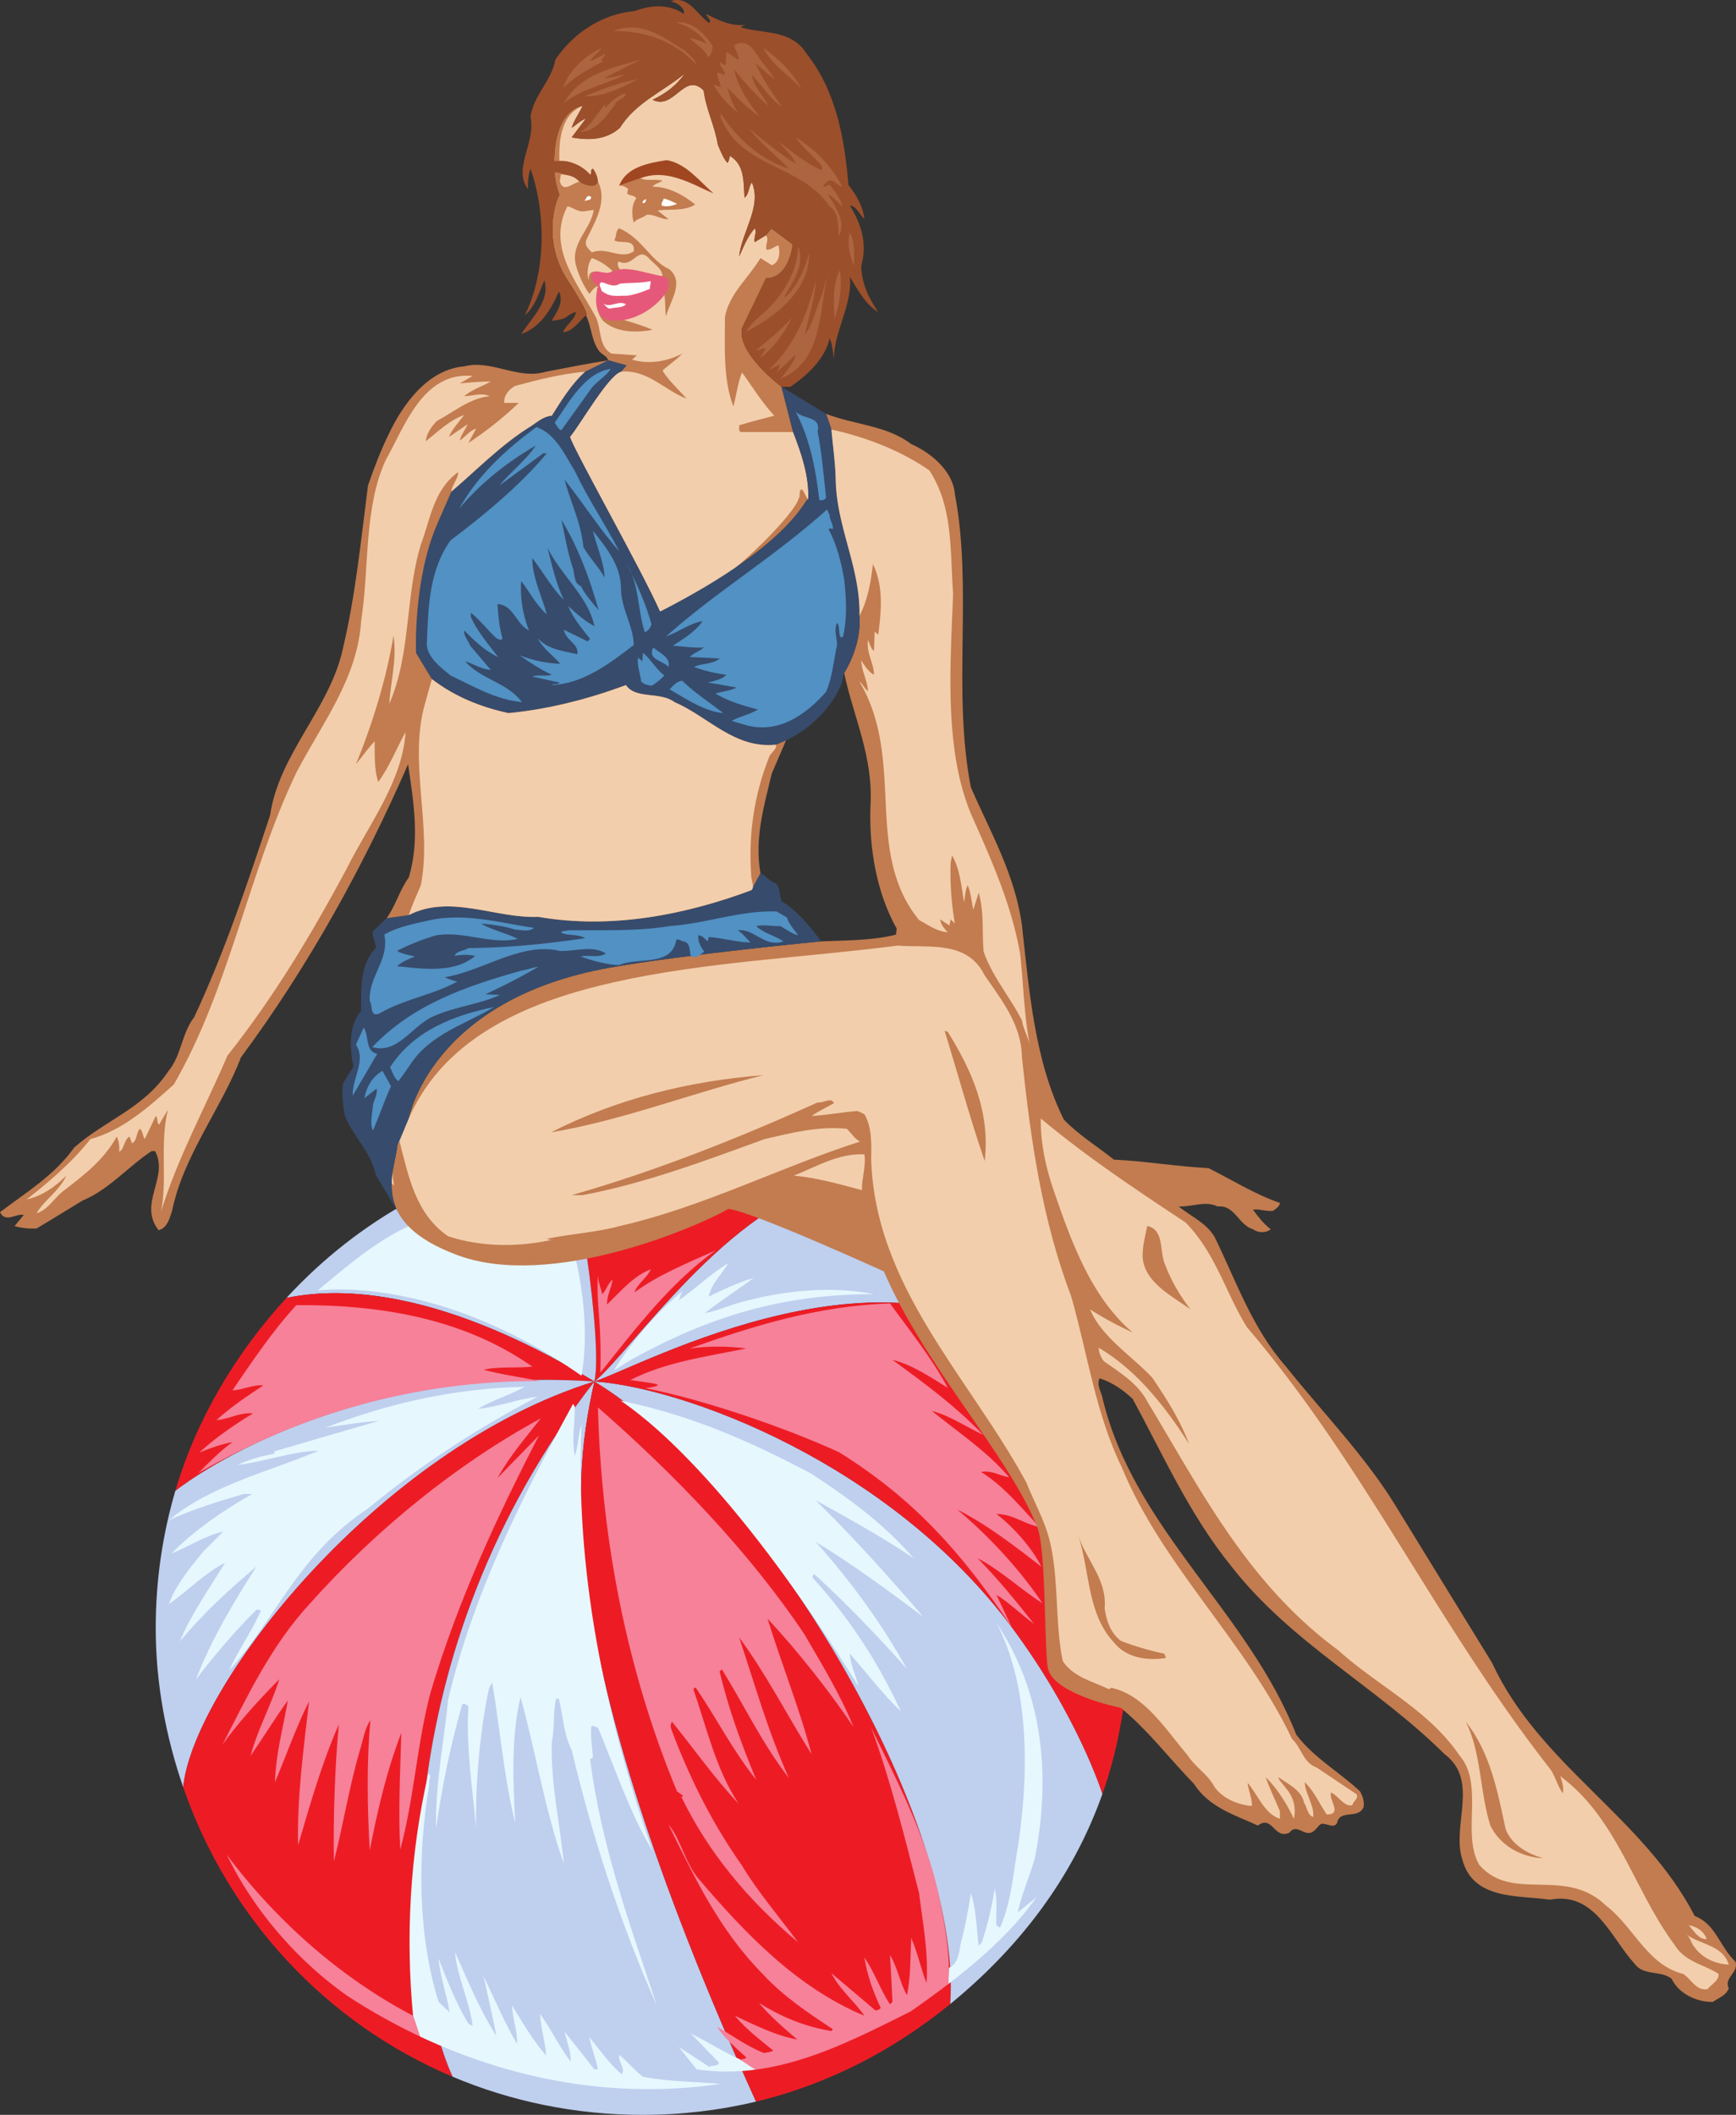 <svg xmlns="http://www.w3.org/2000/svg" width="489.226" height="595.841"><rect width="100%" height="100%" fill="#333333" stroke="none"/><path fill="#bfcfee" d="M235.563 333.098c24.523 10.727 46.011 28.801 60.55 50.954-43-39.5-116.062 1.257-128.601 5.164 10-8 38.05-50.118 68.05-56.118"/><path fill="#ed1c24" d="M235.563 333.098c-16.817-7.355-34.973-11.617-54.5-11.617-7.708 0-15.036.774-22.395 1.996 3.602 4.602 11.344 54.739 8.844 65.739 10-8 38.05-50.118 68.05-56.118"/><path fill="#bfcfee" d="M80.746 365.657c20.234-21.988 47.137-37.07 77.922-42.18 3.602 4.602 11.344 54.739 8.844 65.739-46.5-28-74.266-26.059-86.766-23.559"/><path fill="#ed1c24" d="M80.746 365.657c-14.05 15.27-25.34 33.941-31.34 54.39 6.5-5.1 49.606-35.331 118.106-30.831-46.5-28-74.266-26.059-86.766-23.559"/><path fill="#bfcfee" d="M51.633 503.536c-4.848-14.04-7.75-29.191-7.75-44.875 0-13.434 1.926-26.344 5.523-38.613 6.5-5.102 49.606-35.332 118.106-30.832-61 19-113.078 85.918-115.88 114.32"/><path fill="#ed1c24" d="M51.633 503.536c12.715 36.828 40.258 66.488 75.922 81.559-14.5-32-19.043-119.88 39.957-195.88-61 19-113.078 85.919-115.88 114.321"/><path fill="#bfcfee" d="M213.059 592.106c-10.254 2.446-20.996 3.735-31.996 3.735-18.926 0-37.11-3.813-53.508-10.746-14.5-32-19.043-119.88 39.957-195.88-5.5 25-13.657 71.891 45.547 202.891"/><path fill="#ed1c24" d="M213.059 592.106c20.398-4.867 39-14.644 54.726-27.492 3.606-52.652-53.773-147.398-100.273-175.398-5.5 25-13.657 71.89 45.547 202.89"/><path fill="#bfcfee" d="M310.68 505.415c-8.47 23.89-23.645 43.476-42.895 59.2 3.606-52.653-53.773-147.4-100.273-175.4 24.832 1.633 82.894 22.696 117.59 69.2 18.796 25.2 25.578 47 25.578 47"/><path fill="#ed1c24" d="M310.68 505.415c5.082-14.336 7.562-30.68 7.562-46.754 0-27.754-7.957-53.02-22.129-74.61-43-39.5-116.062 1.258-128.601 5.165 24.832 1.632 82.894 22.695 117.59 69.199 18.796 25.2 25.578 47 25.578 47"/><path fill="#f68199" d="M292.898 430.24c-5.097-1.2-7.097-3.524-12.097-3.724 5.199 4.098 9.898 9.5 12.699 14.899-7.398-5.7-15.2-11.8-23.7-16.098 8.802 7.399 17.4 16.598 24 26.399-6.3-4-11.902-9.399-18.3-12.7 5.8 5.899 11 12.301 15.898 18.5-3.597-2.601-7-6-10.597-8.199l4.3 9.098c-14-20.899-27.5-36.098-48.703-49.3-16-7.298-39-15-54.5-18 6.704-1 2.801-1.298-4.296-2.298 10-5.101 21.5-6.601 32.699-8.902-5.301-.7-10.602-.7-15.903 0 17.903-6.399 36.102-12 56.403-12.7 5.199 7.2 11.597 15.102 16.3 23.801-5-3.101-10.203-6.601-15.601-7.902 8.602 6.3 17.8 13 25.5 21.102-4-1.801-9.5-5.5-14.398-6.7 7.398 6 15.597 11.399 21.796 18.7-2.597-.399-5.097-2.102-7.898-1.5 6.5 4.101 11 9.726 16.398 15.523"/><path fill="#e6f7fe" d="M115.8 345.216c-9.25 3.964-18.198 11.601-26.3 18.398 0 0 32.898-5 74.398 24 4.43-25.992-8.5-54-8.5-54-5.5-1-32.597 8.602-39.597 11.602"/><path fill="#f68199" d="M201.602 352.317c-12.801 9.2-22.403 21.899-32.403 34.399.367-15.684-1.199-18.301-.699-27.399.102 1.899.8 3.5 1.2 5.297 1.198-1.098 1.5-2.898 2.902-4.098-.102 2-1.704 4.598-1.5 7 3.796-3.699 7.5-8.101 12.296-9.902-1 2.402-3.796 4-4.597 6.5 6.8-5 14.8-8.2 22.8-11.797"/><path fill="#e6f7fe" d="M205.2 355.915c-1.598 3-4.598 5.402-5.5 9.402 4.1-2 8.3-4 12.698-5.3-3.898 3-9.199 6.3-13.699 9.898 3.2-.5 6.403-2 9.602-2.899 11.898-3.3 25.5-4.902 38-2.402-26.102 0-46.582 6.402-68.485 18.5l-4.832 3c5.2-8.297 11.516-15.898 19.516-22.5-.7.8-.7 1.8-1.2 2.703 4.4-2.902 8.802-7.402 13.9-10.402"/><path fill="#f68199" d="M150 385.016c-3.898.5-9.7-.101-13.7.899 5.2 1.402 10.598 2.101 15.9 3.2-35.2-.2-67.5 9.3-96.302 25.901 2.5-2.5 6.204-6.3 9.602-8.699-3 .5-6.3 1.7-9.3 2.899 4.198-3.899 9.8-7.801 15.1-11-3.6-.399-6.698 1.601-10.3 1.898 4-3.7 8.7-6.797 13.2-9.797-2.9-.3-5.7 1.297-8.7 1.399 5.602-8.2 11.3-16.7 18-24 24.3-.2 47.5 4 66.5 17.3"/><path fill="#e6f7fe" d="M147.898 390.716c-4.296 2.398-9 3.699-13.199 6.199 5.602-.5 11.301-2.8 16.801-3.399-16.5 8.598-32.8 19.098-47.8 31.5-19.802 13.098-25.802 30.899-39.098 45.598 2.199-5.2 6.398-11 8.898-16.797-.3-.402-.8-.203-1.2-.3-6 5.898-12.1 13.097-17.1 19.699 4.3-11.301 11-22.399 17.1-31.899-8.1 6.899-14.698 12.899-21.6 21.098 3.198-7.8 8.3-14.8 12.698-22.098-5.5 2.7-10.296 7.797-15.796 11.598 1.898-5.399 6-10.2 9.597-14.7 1.801-1.8 3.903-3.898 5.7-5.699-5 1.098-9.7 4.2-14.598 6.2 6.199-6.399 14.898-12.399 22.8-16.801H68.7c-7.199 2.101-14.398 4.3-21.097 7.402C59 418.614 75.8 414.614 89.8 408.716c-7.7.199-15 3.101-22.801 4 3.398-1.602 6.7-2.5 10.102-3.102.296-.098.199-.5.199-.7 9.898-2.898 19.699-5.8 29.5-8.597-4.903.297-10 1.2-15.102 1.899 17.5-6.7 36-11.102 56.2-11.5M162 396.317c0 4.899-.898 9.297 0 13.899 1-2.801.898-6.102 1.898-8.899-1.898 40.598 6.301 81.2 20 120.2-6.5-10.903-10.398-22.903-15.398-34.801-.7 0-1.3-.899-1.898-.2-.204 2.801.296 5.801.5 8.598l-.801.5c3.097 24.402 11.3 46.8 18.8 69.402-10.203-22.902-18.101-47.199-24-72-2.3-4.402-2.402-9.601-3.601-14.402h-.8c-.9 4.102-.302 8.102-1.2 12.203-.3 11.797 2.3 22.899 3.398 34.297-5.5-15.7-7.796-31-12.199-47-2.699 11.203-2.097 24.102-1.5 35.5-3.199-12.797-4.3-26.7-6.5-39.598l-.898 1.7c-2.7 12.5-3.903 28.398-3.602 39.398-1.097-11.598-2.898-22.898-2.199-34.398-.5-.399-1.7-1.301-1.898 0-3.204 11.398-5.5 22.398-7.204 34.398-.296-12.2 2.204-24.2 3.403-36.297 7.097-29.8 20.699-56.8 35.199-83.3l.5.8m66.7 18.899c10.3 6.8 20.1 13.8 28.8 23.8-9-6-18.3-11.199-27.602-16.3 10.403 10.199 20.403 21.3 30.301 32.8-9.398-7-19.898-14.8-30.3-21.101 10 11.2 18.703 23.2 25.703 35.8-8-9-17-18.398-26.102-26.699-.5.301-.602.801-.3 1.2 10.402 11.398 18.6 24.199 24.698 37.5-5.097-4.899-9.398-10.602-14.398-16.301.102 3 1.7 6 2.398 9.101-37-59.402-61.296-76.5-67-80.402 19.801 4.102 36.204 11.3 53.801 20.602"/><path fill="#f68199" d="M226.8 460.614c4.9 8.5 10.098 16.902 13.7 25.902-6.602-9.8-15.3-20.902-24.2-30.5 3.9 12.7 9.098 25.5 12.4 38.2-6.802-10.801-12.598-22.301-20.4-32.899 4.4 13.2 8.098 26.399 14 39.598-7.5-9.7-12.5-20.3-18.8-30.5-.3-.098-.398.3-.7.5 2.5 10.601 6.2 20.601 10.302 30.5-6.602-8.2-11.204-17.399-17-25.899-.403-.199-.5.301-.704.399 3.801 11 6.301 22.402 12.704 32.2-6.5-6.798-12.602-15.5-18.704-23-1 1.202.204 2.8.5 4 5.102 13.1 11 24.8 19.204 36.5 4.5 7.5 10.5 14.401 15.796 21.6-14.199-11.898-25.398-25.5-32.898-41 .3 0 .398-.1.5-.3l-1.7-1.2c-13.902-33.398-21.3-70.3-22.3-108.199 21.5 18.801 42.7 40.7 58.3 64.098m-74.402-61c-4.296 5.5-8.699 10.5-12.199 16.8l11.7-12c-11.899 23-22.899 46.7-30.5 72.2-3.899 14.5-4.598 29.602-8.598 44.5-.602-10.7 0-22 .3-32.898-4.101 10.601-6.703 21.8-8.902 33.101-.699-11.902-.898-25.203.2-36.703-1.7 2.5-2.098 5.902-3.098 8.902-2.903 10-4.602 20.7-7.2 30.899-.203-10.8.2-26.3 1.399-38.598-4.8 10.899-8.102 22.5-11.5 34.098-.3-13.598 1.5-26.7 3.102-40.598-3.704 7.399-6.403 15.2-9.602 22.797.2-8.098 2.398-15.7 3.602-23-3.704 5.102-6.903 10.402-10.5 15.602 2-7.5 5.898-14.5 8.097-21.602-5.8 5.902-11.398 12-16 18.402 6.801-13.101 13.5-27.699 24.7-39.8 18.601-20.801 41.402-39.301 65-52.102"/><path fill="#e6f7fe" d="M267.398 554.415c3.204-1.399 2.801-5.598 3.801-8.598.903-3.902 1.801-8.3 2.403-12.5 1.5 4.598 1.597 9.899 2.199 14.899l.898-1a94.72 94.72 0 0 0 3.602-15.102c.898 3.102.3 6.902.5 10.3l1 .7c3.097-6.898 3.699-14.797 5-22.5 3.097-19.898 3.597-45.098-6-63.398 13 19.5 15.5 42.699 10.8 66.5-1.5 5-3.703 10.199-4.8 15.101l5.3-4.3c-6.421 9.16-15.542 17.331-24.824 24.437l.121-4.54"/><path fill="#f68199" d="M267.277 558.954c-3.586 2.75-7.191 5.336-10.675 7.762-13.754 6.84-28.118 14.343-43.704 16.386l-4.46-2.949.363.164c.398-.402 1.199 0 1.5-.703-2.903-2.598-6.2-5.398-8.2-8.598 4.399 2.5 8.5 5.598 13.2 7.399.898-.2 1.898-.2 2.597-.7-3.5-2.898-7.597-5.898-10.796-9.8 5.097 2.402 11.699 5.7 17.597 6.7-3.8-3.2-7.8-6.7-10.8-10.298 6.3 3.899 12.902 6.7 20.402 7.899l.398-.5c-6.597-4.399-13.8-9.102-19.597-15.399-12.5-12.601-19.403-27.5-26.704-42.203 3.301 3.703 4.5 10.3 8.204 14.902 13.199 15.5 27.796 30.899 47 38.899-3-4.3-7.102-7.5-9.301-12l12.398 10.5c.602 0 1.102-.2 1.5-.7-2.097-4.5-3.8-9.1-4.597-14.199 2.898 4.2 4.296 8.7 7.199 13.2l.699-.7c-.2-4.101-.398-9.101-.7-13.199 2.098 3.297 2.802 7.899 4.802 11.297 1.097-5.398.898-10.398 1.199-16.098 1.8 4.098 2.699 8.598 4.3 12.7.598-8.5-1-16.602-2.101-25.399-4-15.402-7.898-31.402-13.5-46.601 7.102 14.601 15.3 30.199 19 46.8 1.3 6.2 2.8 13.899 2.898 20.899l-.12 4.539"/><path fill="#e6f7fe" d="M212.898 583.102c-5.378.703-10.902.762-16.597-.086l-5-6.3 8.597 5.601c.801-.601 2.602 0 2.704-1.203l-7.903-8.2c4.192 2.048 9.047 5.142 13.738 7.24l4.461 2.948"/><path fill="#e6f7fe" d="M116.398 567.915c-2.097-22.399-.898-45.5 4.301-68.2 1.2.602-.097 1.801.301 2.9-3.398 20.1-3.3 42.5 2.602 61.401l3.097 2.899c-.8-5-2.699-10.098-3.097-15.098 2.398 6.098 4.796 12.297 8.199 18 .3.5.898.7 1.398.899-.898-6.899-4.398-13.899-5-20.801 3.602 8 6.903 16.2 11.7 23.7-1-5.298-2.399-11.099-3.598-16.798 3 6.2 5.8 12.899 9.398 19 .2-3.601-1.3-7.101-1.398-10.8 3.097 5 5.699 9.597 9.597 14.097-.199-3.7-1.5-7.598-1.699-11.7 3.102 4.2 5.301 9.102 8.602 13.403.199-2.8-1.102-5.601-1.7-8.402 2.899 3.601 5.598 7 8.399 10.601h1c-.5-2.902-1.898-6-2.398-9.101 2.898 3.601 5.699 7.601 9.097 10.5 1.2-1.8-1.097-3.399-.699-5.5 2.5 2 4.2 4.3 6.7 6.2 7.3 1.401 14.3 1.3 21.902 2-29.747 4.394-58.934-1.188-84.766-13.364l-1.938-5.836"/><path fill="#f68199" d="M118.336 573.75a170.436 170.436 0 0 1-20.438-11.433c-14.398-10.101-26.699-24.601-34-39.8 14 18.8 32.403 34.898 52.5 45.398l1.938 5.836"/><path fill="#c27c4f" d="M223.5 121.716c2.3 5.898 4.5 12.199 4.3 19-.902-.899-3.448 12-41.8 31.601-5.398-12.101-23.7-44.402-25.398-49.203 2.898-3.5 10.898-17.5 14.398-18.398l1.566-1.766-5.168-1.434c-.296-1.101-1.597-1.601-2.398-2.402-2.398-3-2.2-7-3.898-10.297 0 0 1.796.797-5.204-9.953s-3.5-22-2.25-24c0 0-1.027-2.184-1.425-6.281l-.075-3.219c.25-15 8.051-15.547 8.051-15.547-1 2.098-2.5 4.2-3.097 6.2 1.296-.801 2.5-2.102 4-2.602l-4 5.3c4.898.9 9.796.7 13.597-2.699 4.403-7.101 12.301-10.3 18.301-15.3-2.602 3.601-5.398 5.601-9.102 7.398 6.102 3.102 9-8.098 14.403-2.598.597 5.098 3.097 9.801 4 15.301.8 1.797 1.398 3.598 2.699 5.098.5-.598.5-1.3.7-2 4.3 2.601 3.8 7.7 4.1 11.8 1.4-1 1.098-3.199 2.098-4.3 2.903 6.8-3 14.101-3.597 20.902 1.199-2.703 2.3-5.601 4.398-8 .7 1.098-.398 2.7 0 3.899l3.102-1.899 1.597-1.953 6 4.5c-1.5 10.25-7.5 9.5-7.5 9.5l-6.75 14c-1.75 7 11.086 16.586 11.086 16.586l3.266 12.766"/><path fill="#f2ceac" d="M193 20.716c-2.602 3.601-5.398 5.601-9.102 7.398 6.102 3.102 9-8.098 14.403-2.598.597 5.098 3.097 9.801 4 15.301.8 1.797 1.398 3.598 2.699 5.098.5-.598.5-1.3.7-2 4.3 2.601 3.8 7.7 4.1 11.8 1.4-1 1.098-3.199 2.098-4.3 2.903 6.8-3 14.101-3.597 20.902 1.199-2.703 2.3-5.601 4.398-8 .7 1.098-.398 2.7 0 3.899l3.102-1.899c1.097 1-.2 2.5.199 4 1.102.297 2.2-.902 3.398-1.203.403 1.703.5 4.703-1.898 5.602l-3.2-2c-3.402 5.699-8.8 10-10 16.601 0 7.797-.6 17.7 2.4 25.2.8-3.2 1.198-6.5 2.402-9.602 3 4.101 5.398 8.2 9.097 12.2-3.097.8-6.597 1.702-9.898 2.702.199.598-.403 1.5.5 1.899H223.5c2.3 5.898 4.5 12.199 4.3 19-.902-.899-1-2.102-1.902-2.899-1 .598-.199 1.899-.796 2.598-1.5 5.5-27 30.8-39.102 31.902-5.398-12.101-23.7-44.402-25.398-49.203 2.898-3.5 10.898-17.5 14.398-18.398 7.5-.7 12.5 5.398 18.5 7.601-2.3-2.601-5-5-6.8-7.902 1.8-1.7 3.8-2.899 5.6-4.8-4.402 2.3-9.5 3.1-14.198 1.702l1.398-1.203-7.2-.5c-3.6-2-2.8-6.7-4.3-10.098-5-9.5-14.102-19.699-8.102-31.402 1.403.203 2.903 1.703 4.801 1.402l2.602-.402c-.602 5.3-6.602 9.3-5 15.602.8 2.8 2 5.601 3.8 8.101.598-.8 1.7-2.402 2.598-2.101l-.398.398c-.2 3.3-.602 6.5 1.597 9.203 3.602 3.399 9.204 3.5 14 2.598-2.296-1.098-6.765-2.332-9.164-3.133 5.032-.398 11.2-5.234 12.164-7.668.801 1.402.403 5.5.801 7 1-4.098 5.301-9.5 1-13.2-5.597-2.597-7.597-8.698-14.199-11.597-1.102.7-.7 2.399-1.398 3.399 1.796 1.101 6-.7 5.5 3.101-3.704 2.5-7.5-1.402-11.801.297-1.102-1.098-2.301-2.098-1.403-3.898 2.301-4.801 5.903-10.602 3.102-16.102-.102-1.297-.602-2.5-1.398-3.598-.903.301-.204 1.301-.801 1.7-2-2.399-5.653-4.102-8.653-3.852-.5-12.832 4.852-14.75 6.551-15.547-1 2.098-2.5 4.2-3.097 6.2 1.296-.801 2.5-2.102 4-2.602l-4 5.3c4.898.9 9.796.7 13.597-2.699 4.403-7.101 12.301-10.3 18.301-15.3"/><path fill="#c27c4f" d="M231.398 265.216s-38.695 3.703-59.5 7.398c-50.664 9-56.699 42.5-56.699 42.5l-3.215 7.7c-1 8-7.843 21.616 16.914 30.8 26.524 9.836 67.668-8 76.336-13 6 .336 43.848 17.59 43.848 17.59 11.527 26.758 35.371 52.059 43.254 72.098 2.45 6.23 1.898 31.648 2.898 39.312 1 7.668 20.598 11.535 20.598 11.535 7.902 6.5 13.566 14.168 20.668 21.465 4.2 6.602 11.602 8.8 18 11.703 4.102-3.101 4.602 4.098 8.898 2 2.204-2.902 4.403 1.7 6.903-.5 1-.703 1.699-2.5 2.898-1.902 1.2 0 2.7 1.2 3.602-.3.8-4 5.898-.9 7.5-4.5.199-1.7-.301-3.099-1-4.4-5.602-5.3-13-9.398-18-16-13.5-34.5-45.602-57.8-54.5-94.398-.301-2-1.903-4-.903-6 3.602 1.2 6.5 3.2 9.301 5.797 8.7 16 16 32.602 27.903 47.3 17 21.7 40.898 33.802 60 52.802 9.898 7.398 1.898 20.101 5 29.699 3.097 11.5 15.796 10 24.699 11.3 12.597-2.398 17.097 10.602 23.8 18 2.598 3.602 7.5 1.801 10.5 4.301 2 4.2 7.098 6.598 11.598 6.5 1.7-1.199 3.602-1.699 4.5-3.8-1.5-3.102 2.801-4.301 1.903-7.5-4.602-4.399-5.5-10.602-11.5-12.899-14.403-27.902-43.801-42.5-57.102-71.3l-27.398-44.602c-8.403-13.7-20.403-26-30.704-38.899-9.597-10.902-14-24.101-20.097-36.5-2.403-4.101-6.903-5.902-10.102-8.601 4 .101 7.301-1.7 11 0 4.801-.5 5.801 5.2 9.903 6.402 1.5 1.098 3.699 1.098 5 0-2-1.5-3.602-3.601-5-5.5 1.796-.3 3.898.598 5.699.297.699-.5 1.8-1.2 1.898-2.2-7-2.398-13.5-6.5-20.097-9.8-9.301-.5-17.903-2-26.704-2.398-4.699-3.801-9.898-6.899-14.097-11.301-8.2-16.5-9.7-35.8-11.801-54.7-1.898-14.199-8.898-26.3-14.398-38.898-5.301-27.402.597-55.703-4.5-82.601-.5-6.5-6.801-11.7-12.301-14.102-6.934-5.316-16.125-5.422-23.989-8.52l1.489 4.422c.398 4.598 1.097 9.399 1.199 13.899.2 13.7 7 24.902 6.7 38.601.663 8.598-4.302 16.098-4.302 16.098 2.704 12.703 8.301 23.703 7.403 37.703-.403 11.5 1.699 24.2 7.398 34.297l-.199 1.703c-6.602 1.7-14.2 1.598-21.102 1.899"/><path fill="#f2ceac" d="M334.102 344.415c8.398 8.5 11.296 19.8 17.296 29.5 33.301 39 53.602 83.902 85.704 124.8 1.296 2.102 1.898 4.5 3.296 6.5.403-1.5-.199-3.3-.699-4.8 16.102 11.902 20.801 32.2 32.2 47.5 3 4.902 8.3 5.5 12.402 8.2.199 1.8-1.801 2.8-3.102 4.3-3.199.601-4.597-2.899-6.898-4.3-10.2-2.599-13.7-13.099-21.903-19.4-11.5-10.898-26.199-.6-35.5-11.3-5.097-8.598 1.403-22.598-5.5-30.7-8.898-13.1-22.898-19.5-34.296-29.8-25.704-18.899-38.903-45.5-53.801-70.098-2.7-5.101-7.7-8.101-12.2-11.3a6.651 6.651 0 0 1-1.5-3.801c10.7 6.199 19 16.898 25.5 27.101-2.601-6.8-6.203-12.5-10.402-18.703-6.199-6.5-14.3-11.5-17.5-19.2 3.903 2.5 7.903 4.602 12 6.5-11.398-9.698-17-24.8-21.8-38.698-2.399-6.7-4.2-14.102-4.098-21.602 13.3 11.102 26.5 19.8 40.8 29.3"/><path fill="#f2ceac" d="M294.773 430.614c-1.515-4.246-3.875-8.797-5.574-13-16.097-29.7-42.699-55.098-43.699-91.2.102-4.398.2-8.898-1.898-12.5l-1.903-.898c-4.398.301-8.8 1.2-13 1.399 2-1.399 4.2-2.399 6.301-3.598-.602-1.8-3 0-4.602-.203-21.699 9.8-45.398 19.3-69.296 26.102h3.097c17.903-3.399 34.5-9.7 51.301-15.801 7.398-1.7 15-3.7 23.102-2.899 1.097.899 2.296 3 3.796 3.598-22.5 7.203-44.097 18.402-67.699 23.8-6.597 1.802-13.8 2.2-20.597 3.602.5.2 1.398.5 1.898.2-9.8 2.199-20.102 2.199-29.7-.899-9.198-6.3-11.198-17-13.698-26.703-2.102 3.602-2.403 8.402-1.5 12.5-5.403-5.5-2.903-14.5-1.204-20.898 3.5-5.602 7.102-11.7 12-16.102l7-5.2c-1.898 2.903-4.699 4.602-6.699 7.602-3 5-6.3 9.801-7 15.598 10.301-23.7 35.2-33.297 57.903-38.398 25.898-5.801 53.5-6.899 79.898-10.301 8.7.7 19.602-1.598 24.5 8.402 4.898 7.098 10.398 14 10.5 23.098 2.5 23.7 5.7 45.8 13.898 67.402 4.602 16.098 6.903 33.098 14.204 48 11.296 27.7 35.199 49.5 48 76.598 2.699 2.5 3.097 6.7 7 8.101l11.199 7.5c.597 1.399-1 1.899-1.2 3.098-2.402.5-3.902-2.7-6-3.598-.8 2 3.399 6.2-1.203 6.2-2.097-3-3.398-6.399-6.199-9.102.102 3.3 2.7 6.402 2.403 9.8-1.602-.398-1.704-2.698-2.602-4-.7-3.597-4.602-5.3-7.2-7.198 0 .898 1.4 2 2.098 3.101 2 2.297 3 5.399 2.204 8.598-1.602-3.598-4.5-8.399-7.903-11.7 1 3 2.7 6.4 4 9.602v2.098c-4.398-1.399-6.097-6.598-9.097-10.098.097 2 1.296 4.098 1.199 6.5-3.801-.3-8.102-2-10.5-5.3-1.903-3.7-5.403-5.5-7.7-9.102-6.101-7.098-11.902-16.8-21.402-18.899l-.699.399c-4.5-2.2-9.898-3.3-13-7.899-2.5-11.902-.727-26.199-4.727-37.402"/><path fill="#374b6c" d="M105.898 331.016c-1.398-6.601-6.597-11.101-8.699-16.601-.5-2.7-1-6.2-.5-9.3l2.903-4.599c-1.102-5.402-1.403-11.5 2.199-15.8-.102-5.899-.403-13.102 4.097-17.602.102-1.7-1.199-3.098-.796-4.797l3.855-3.613 6.242-.887c11.7-6 24.403 1 36.5.5 20.801 3.598 41.801-.703 60-7.5l2.602-4.8c1.597.699 2.699 2.398 4.398 2.898 1.403 1.601.801 3.2 1.602 5 4.199 2.5 8.097 7.2 11.097 11.3 0 0-38.695 3.704-59.5 7.4-50.664 9-56.699 42.5-56.699 42.5l-3.215 7.698c-.605 4.867-3.379 11.813.118 18.575l-6.204-10.372M221.5 208.614l-2.8 1.203c-11.7 1.2-19.098-7.902-28.598-12-4.204-3.101-10.903-.703-13.704-4.8-10.5 3.898-21.699 6.8-33.097 7.898-7.801-1.7-15.102-4.598-21.602-9.598l-4.465-7.367s-.828-20.687 6-36.336l3.965-9.098c6.903-5.902 13.5-12.699 21.403-17.8 2.296-1.301 4.199-3.399 6.898-3.602 2.7-4.297 5.602-9 9.398-12.398l6.5-3.2 5.168 1.434-1.566 1.766c-3.5.898-11.5 14.898-14.398 18.398 1.699 4.8 20 37.102 25.398 49.203 38.352-19.601 40.898-32.5 41.8-31.601.2-6.801-2-13.102-4.3-19l-3.266-12.766 12.579 7.645 1.488 4.421c.398 4.598 1.097 9.399 1.199 13.899.2 13.7 7 24.902 6.7 38.601.663 8.598-4.302 16.098-4.302 16.098l-.796 3.102c-2.704 6.8-9 12.8-15.602 15.898"/><path fill="#c27c4f" d="M211.7 250.817c-18.2 6.797-39.2 11.098-60 7.5-12.098.5-24.802-6.5-36.5-.5l-6.243.887c2.527-3.508 3.668-7.984 6.242-11.488 3.2-10.5 1.301-21.602-.199-31.899-12.602 28.797-27.8 56.5-47.102 82.598-5.5 14.402-16.199 27.601-19.398 43.2-.7 2.1-1.3 4.8-3.8 5.5-5.9-7.5 3-14.9-1-22.298h-1c-6.4 4.2-12.2 11-19.4 13.899-4.3 2.601-8.6 5.3-13 7.898-2.198.102-4.3-.098-6.198-.7l2.597-3.097c-2.097-.601-5.097 2.399-6.699-.8 7.2-5.5 15.3-10.301 20.898-18.2 8.801-7.8 19.602-11 26.602-21.601 3.602-4.301 3.7-10.602 7.2-15.102 8.6-18.398 15-37.598 21.402-56.898 2.597-17.602 17-30.102 20.597-47.301 3.5-14.7 5-30.2 7-45.598 1.602-4.703 3.5-9.703 5.801-14.402 4-8.5 11-18.3 21.3-19.2 7.802-2 15.098 3.9 23.098 1.5 5.801-1.1 11.801-2.3 17.5-3.199l-6.5 3.2c-3.796 3.398-6.699 8.101-9.398 12.398-2.7.203-4.602 2.3-6.898 3.602-7.903 5.101-14.5 11.898-21.403 17.8l-3.965 9.098c-6.828 15.649-6 36.336-6 36.336l4.465 7.367c6.5 5 13.801 7.899 21.602 9.598 11.398-1.098 22.597-4 33.097-7.899 2.801 4.098 9.5 1.7 13.704 4.801 9.5 4.098 16.898 13.2 28.597 12l2.801-1.203-4 9.3c-2.2 9.2-4.898 18.2-3.2 28.102l-2.6 4.801M180.5 50.216c1.8.898 4.3.101 6.2.699-.9.7-2.098.7-2.802 1.7 4.301-.099 8.704 2.3 12 5-3 2-7.398 1.202-10.597 1.702l3.097 2.399c-1.796.3-4.097-1.5-6.199-1.2-1.097 1-2.699 1-3.597 2.2-.602-2-.704-5 .699-6.801-.403-1-1.903-.7-2.602-1.399.301-.402 0-.902.403-1.199-.704-.601-1.5-1.101-2.602-1l6-2.101m86.602 240.5c6.699 10.8 12 22.5 10.398 36.398-4.2-12.2-7.5-24.398-11.3-36.7l.902.302m-52 12.199c-20 5-39.903 12.8-59.801 16.101 18.3-9.3 38.3-14.402 59.8-16.101M328.3 356.216c1.7 4.5 4.098 8.699 7.2 12.699-5.102-3.8-14.602-8.2-13.398-16.8.097-2.099.796-4.5 1.199-6.7 4.898 1 3.398 7.2 5 10.8M311.3 453.114c.5 3.5 1.598 6.902 4.598 9.203 3.903 1.5 8 2.7 12.204 3.598l.5 1.2c-5.204.8-11.102.1-14.704-4.4-7.597-8.199-6.699-19.898-10-30 2.301 6.9 8.102 12.301 7.403 20.4M424.3 515.317c1.598 4.399 6.4 7.098 10.598 8.2-6.199-.2-12.199-3.602-14.898-9.2-3-9.402-2.5-20.402-6.898-29.203 6.898 8.703 8.898 19.5 11.199 30.203"/><path fill="#9c4f2b" d="M163.898 51.614s4 2 4.602-.5c-.102-1.297-.602-2.5-1.398-3.598-.903.301-.204 1.301-.801 1.7-2-2.399-5.653-4.102-8.653-3.852h-1.5c.25-15 8.051-15.547 8.051-15.547-1 2.098-2.5 4.2-3.097 6.2 1.296-.801 2.5-2.102 4-2.602l-4 5.3c4.898.9 9.796.7 13.597-2.699 4.403-7.101 12.301-10.3 18.301-15.3-2.602 3.601-5.398 5.601-9.102 7.398 6.102 3.102 9-8.098 14.403-2.598.597 5.098 3.097 9.801 4 15.301.8 1.797 1.398 3.598 2.699 5.098.5-.598.5-1.3.7-2 4.3 2.601 3.8 7.7 4.1 11.8 1.4-1 1.098-3.199 2.098-4.3 2.903 6.8-3 14.101-3.597 20.902 1.199-2.703 2.3-5.601 4.398-8 .7 1.098-.398 2.7 0 3.899l3.102-1.899 1.597-1.953 6 4.5c-1.5 10.25-7.5 9.5-7.5 9.5l-6.75 14c-1.75 7 11.086 16.586 11.086 16.586l2.465.066c4.801-3.3 9.801-7.902 11.102-13.699.8 1.7.898 3.797 1.199 5.797 0-7.7 5.3-15.398 4.5-23.098 2.2 3.5 4.2 7.598 8 9.899-2.7-3.899-4.7-8.098-4.8-13 1.8-6.3 0-11.899-3.2-17 1.8.101 2.7 2.5 4.102 3.8-.5-3.898-2.403-6.898-4.5-9.6-1.102-13.2-3.5-26.5-11.801-37-4.301-6.9-12.102-5.5-18.5-7.4.3-.5.8-.5 1.199-.699-4.2.399-7.7-1.402-11-3.101.2.902 1.5 1.601.898 2.601C196.5 4.216 194-1.386 189.102.317l1.699.7c1 .597 2.3 1.8 1.898 2.898-4.199-2.899-9.3-2.5-13.898-.8-9 .8-17.2 6.1-22.301 13.702-1 5.899-6.2 10.098-7 16.098 1.602 7.3-5.102 14.5-.7 20.402-.1-2 .098-4 .7-5.8 4.5 12.898 4.3 29.398-1.602 41.3 2.903-2.402 4-6.402 5.5-9.8 1.801 5.699-3.796 10.8-6.5 15.097 5.5-1.898 8.602-7.297 10.602-12 1.5 3-.602 5.8-2 8.203.898.098 2.102-.3 3.2-.5 1.198-.601 2.5-1.8 3.6-1.902-.3 2.2-3.198 4-3.6 5.7 2.6-.2 4.402-2.9 6.402-4.798 0 0 1.796.797-5.204-9.953s-3.5-22-2.25-24c0 0-1.027-2.184-1.425-6.281 1.675-.219 6.425 1.781 7.675 3.031"/><path fill="#ac6540" d="M200.898 13.016c-.199 1.2-.5 2.7-1.398 3.098-1-2.5-3.3-3.398-5.102-5.297 1.301-.101 3.5 1 4.801 1.5-2.199-3.3-5.597-5.203-8.898-6 4.8-.5 8.097 3 10.597 6.7m-4.796 4.999c-6.301-6.601-14.204-9.3-23.301-9.3 8-3.2 14.398 2 20.398 5.699 1 1.2 2.7 2.101 2.903 3.601m19.398.301 2.898 4c-1.898-1.203-3.597-3-5.5-4.5 1.903 4.297 4.602 8.297 7.403 12.2-2.602-1.403-5.5-5.903-8.403-8.903.301 3.203 3.301 5.703 4.602 8.703-3.5-3.101-6.898-6.703-9.602-10.3.903 4.8 4 9.3 7.204 13.398-3.204-2.2-6.5-5.5-9.102-8.2.602 2.301 1.5 5.102 3.102 7.2-2.5-2.098-5.301-4.7-7-8.098l2 .7c0-1.2-1.102-2.602-1-4.102l2.199.7c.199-1.2-1.403-2.2-1.5-3.599.699.098 1 .899 1.699.801l.2-3.601c1.198.398 2.198 1.601 3.402 2.101.296-1.3-1-2.601-1.204-4.101 4.602-2.5 6.204 3.199 8.602 5.601m-46-4.801c-.602 1.2-2.398 2.2-3.2 3.598 1.4-.2 2.9-1.398 4.4-2-.4.602-.7 1.203-1.2 1.703l.398.5c-3.296 1.7-7.898 4.297-11.199 7.399 1.602-4.899 6.102-9 10.801-11.2m56.398 11.5c-3.898-4.199-8.296-6.601-10.796-11.5 4.5 3 8.097 6.801 10.796 11.5M180.5 16.817c-3.398 1.7-6.7 3.399-10.102 5.098 1.903.402 3.602-.899 5.5-.8-5.5 2.901-12 3.8-17 8 4.403-8.2 13.704-10 21.602-12.298m-15.8 10.297c4.902-1.898 9.698-3.898 15.1-4.797-4.6 2.297-9.402 5-15.1 4.797m11.698-.898c-.296 1.8-2.699 1.8-3.097 3.3-2.7 3.5-5.2 7.399-9.801 7.7 3.3-1.899 4.8-5.399 7.2-8.102 0 0-.5.703 0 1.203 1.5-1.8 3.5-3.5 5.698-4.101m45.902 21.3c-3.3-3.601-7.698-6.699-11.1-11.199 3.698 3 8.3 6.899 13 9.797-.598-2.2-3.302-4.098-4.598-6.2 3.796 3.2 7.699 6.102 12 8.102v-1.199c-2.204-2.8-5.602-5.402-7.403-8.101 5.7 3.398 10.102 8.101 13.2 13.898-1.5-.098-2.797-3-4.598-1.2-.2.403-.903.602-.7 1.2.5.203 1.598-1.2 2.2 0 1.3 1.703 2.5 3.5 3.097 5.5-1.398-1-2.5-2.7-4.097-3.398 2 3.5 5.3 7.5 3.097 11.8-.296-3.101 0-6.699-2.597-8.402-8.102-11.898-25-10.7-30.7-25v-1.2c4.5 7.102 11.5 13.302 19.2 15.602"/><path fill="#a04721" d="M174.5 52.317c2-5.3 8.3-6.402 13.398-7.203 5.403.902 9.204 5.902 13.204 9.402-5.903-2.5-13.102-7.199-20.602-4.3l-6 2.101"/><path fill="#f2ceac" d="M163.266 51.259c-1.598 0-4.598 3.398-5.5-.204l.3-1.898c1.903.102 3.903.398 5.2 2.102"/><path fill="#fff" d="M166.602 55.516c0 1.098-1.301.7-1.903 1.2.5-.7.7-2.102 1.903-1.2m24.198 1.899c-1.1.5-2.902 1-4.3.5-.3-.899.5-1.2.5-2 1.398.3 2.602 1 3.8 1.5m-8.6-1.199c-.4.3-.098 1.3-1.2.898.102-.398.602-1.098 1.2-.898"/><path fill="#ac6540" d="M240.7 74.915c-1-2.3-2.098-5.899-1.2-9.399 1.5 3 1.2 6.399 1.2 9.399m-19.598 8.601.199.301c3.5-3.5 5.597-8 6.699-12.703.398 10.5-9.398 18.102-17.7 22.3 1.598-3 5.9-5.597 8.4-8.898 3.6-4.402 6.1-9.5 6.198-15.101 2.102 4.902-1.398 9.902-3.796 14.101"/><path fill="#f2ceac" d="M186.7 77.817c-3.802-.3-7.5-2.402-12-1.902-.5-.598-1-2-.2-2.2 4 1.9 5.2-4.699 8.602-.699 1.398 1.5 3.5 2.7 3.597 4.801m-14.097-1.5c-2.102 2-6.903-2.203-6.704 2.7-.597-1.903-.296-4.801.903-6.301 2 .601 4.199 2.101 5.8 3.601"/><path fill="#ac6540" d="M235.2 89.817c-.302-4.601-.598-9.8 1.5-13.703.6 4.203.1 9.203-1.5 13.703m-15.098 16.797c1.597-2.2 3.699-4.398 4.097-6.7l-5.5 5.2c.403-.7 1.2-1.598.903-2.398l-2.903 1.5c7.5-7.2 10.903-16 13.2-25.2-.297 5.399-2.098 10.5-3.098 15.301 2.398-3.203 3.199-7.5 4.8-11.203l1.7-6c-2.602 10.5-1.301 24.703-13.2 29.5m-5.801-5.797c.302-.902 1-1.601 1.5-2.402-1-.8-1.902.601-2.698.3 3-2.6 7.199-5.898 10.097-9.199-2.097 4.098-5 8.399-8.898 11.301"/><path fill="#5191c3" d="m166.8 109.216-8.6 12c-.9-.2-1.302-1.399-1.9-2.102 4-5.598 8.302-14 15.802-15.2-1 1.802-3.5 3.2-5.301 5.302"/><path fill="#f2ceac" d="M164.898 104.716c-3.796 3.398-6.699 8.101-9.398 12.398-2.7.203-4.602 2.3-6.898 3.602-7.903 5.101-14.5 11.898-21.403 17.8 0-1.601 2-3.699 1.903-5.5-7 5.098-7.801 13.301-10.5 20.399-4.5 14.902-2.704 30.601-8.903 44.902.403-6.5 2.2-12.5 1.2-19.203-2 12-5.899 24.8-10.598 36.203 1.8-2.203 3.5-4.601 5.3-6.5 0 3.098-.203 8 1 11.5 3.2-4.402 5.098-9.402 7.7-14.101-.903 14.101-10.5 26.199-16.801 38.898-9.8 18.203-20.102 35.5-33.398 52.3-6.403 14.903-14 28.7-18.704 43.903 1.801-9.203-.398-19.101 1.903-28.601-.801 1.398-1.7 2.699-2.403 4.101-.796-.3-.296-1.703-1-2.402l-3.097 6.5c-.602-.7-.5-2.3-1.403-2.899-1.097 1.2-.699 3.399-2.199 4.098l-.699-1.898c-1.602.898-1.398 3.5-2.898 4.3.097-1.601-.102-3-.704-4.3-3.5 6.5-9.5 11.101-15.398 15.601-2.398 2-4.102 5.098-7.2 6 2.4-4 6.2-6 8.4-10.601-3.302 3.3-7 5.8-11.2 6.699 5.8-4.5 12.602-10.2 18-17 8.898-2.399 16.2-8.8 23.5-15.399 15.8-27.402 20.898-59.402 34.5-87.8 7.2-13.899 17.3-26.5 18.3-43 2.302-14.7.7-31.602 6.9-45.102 5.3-9.297 10.402-25 24.5-23.7l-3.598 2.102c2.597-.199 5.699-.601 8.699-.5-2.403 1.301-5.403 2.301-7.5 4.098 2.097 0 4.898-1.098 7.199 0-5.7.602-10 4.402-14.898 7-1.602 1.602-3 3.8-3.102 5.703 3.5-2.8 6.8-6 10.8-7.402-1.198 1.7-3.5 4.101-4.3 6.2l5.3-3.599c-.698 1.598-2 3.2-2.198 4.598 1.5-1.098 2.796-2.797 4.597-3.398L132 124.817c4.8-3.203 9.602-6.902 14.2-11.3h-4.098c-.204-2.102 1.398-3.903 3.097-4.801 6.403-1.7 12.903-3.399 19.7-4"/><path fill="#5191c3" d="M230.398 121.516c1.204 6 1.704 12.399 2.403 18.7-.403.699-1.102.8-1.903.699-1-8.8-2.699-17.399-6.699-25 1.903 2.3 7.301 1.2 6.2 5.601M162 132.716c3.7 7.8 8.602 15 12.5 22.601-5-5.601-10-13.3-15.398-20.203 1.597 6.203 4.699 12.203 5.296 19 1.704 3 4.301 5.602 6 8.602-.199-4.5-2.296-8.7-3.296-13.2 3.898 5 7.898 9.801 7.898 16.399.102 5.7 3.5 10.402 3.602 15.8-7 5.4-14.301 10.9-23.102 11.301.602-.5 1.7 0 2.2-.699l-7.7-1.703c1.2-.598 3.898 0 5.5-.5-3-1.398-6.102-3.398-9.102-5.5 3.903 1.5 7.704 2.3 11.5 2.402-2.199-2.5-4.796-4.199-6.398-7.199 3 3.2 7.3 3.598 11.2 4.5.5-3-3.2-3.703-3.802-6.902l6.704 3.3.699-.699c-2.403-3-4.801-5.902-6.2-9.3 2.5 2.3 4.598 4.199 7.399 5.699-1.602-8.2-9.5-14.399-13.2-22.098 1.2 4.797 2.4 10.098 4.598 14.7-3.199-3.102-5.898-7.903-8.898-11.801 0 5.601 2.7 10.601 4.102 15.898-3.204-2.898-4.801-6.297-7.204-9.398-.398 4.199.403 9.699 2.204 13.898-3.602-1.598-4.403-7.297-8.903-7.398.2 3 .5 6.601 1.403 9.601-.301.899-1.204.2-1.704 0-2.296-2.101-4.5-5-7.199-7.203v1.203c1.801 4.098 5 7.797 7.7 11.297-3.598-1.598-6.598-4.5-9.598-7.5-.2 1.5 1.199 2.902 1.699 4.3l5.8 6.802c-2.3 0-5.1-1.801-7.198-2.399 4.5 5.2 11.699 5.797 16 11.5-7.403-.703-13.602-4.402-20.102-7.5-3-2.402-7-5.5-6.7-9.3.4-10.301.7-20.5 6.7-28.801 9.3-7 19.5-15.399 27.102-24.5h-1l-12.403 9.101c3.102-3.8 7.602-7.203 10.301-11.3-8.102 4.699-15.7 10.699-21.602 17.8 5.102-9.203 13.102-16.703 21.801-23 5.403 1.899 8 7.899 10.801 12.399"/><path fill="#f2ceac" d="M261.898 132.516c6.704 10.301 5.801 22.098 6.704 34.801-.801 20.5-2.602 44.297 5.296 62.598 5.602 12.601 11.204 25.101 13.602 38.902.898 8.2 1.102 17.297 2.7 25.5-.598-2.402-1.802-4.402-2.2-6.8-3.2-6.403-8.398-12.403-10.8-19.403-.5-5.5.198-11-1.4-16.598l-1.5 4.801c-.5-2.101-.698-4.902-1.6-6.902-.7 1.402-.7 3.2-1 4.8-.802-4.3-1.098-9.3-3.4-13.199l-.402 2.098c-.199 5.3.204 11.402 1.204 17.102l-1.204-1.2-.296 1.7a23.387 23.387 0 0 1-2.602-1.7c0 1.2 1.102 2.7 2.102 3.598-2.704 0-5.5-2-8.102-3.398-15.8-19.5-3.602-44.801-16.8-67.2 1.1.801 1.3 1.899 2.402 2.7-.102-2.899-1.801-5.602-1.903-8.7.903 1.5 2.102 3.301 3.602 4.098 0-3.2-2.2-6.098-1.7-9.797.5 1 .797 2.399 1.7 3.098l.199-5.5 1 .902c.898-6.902 1.5-13.703-1.5-19.902-.5 4.5-1.398 10.101-3.8 14.601.3-13.699-6.5-24.902-6.7-38.601-.102-4.5-.8-9.3-1.2-13.899 9.598 2.098 19.302 5.801 27.598 11.5"/><path fill="#5191c3" d="M233.8 145.216c0 1.398 1.098 2.398.9 3.898 0 0-.802-.5-1.2 0 2.3 4.203 3.602 9.402 4.398 14.102.602 5.398.903 10.601-.296 16.101-.102.297-.5.2-.704.2-.699-1.2-.097-2.903-1-4-1 1.898 0 4.097 0 6.199-1 4.398-1.296 9.101-3.097 13.199-6 6.8-13.602 11.8-22.5 9.402l-4.102-1.203c1.7-1.098 5.102-1.797 7.403-3.2-4.102-1.097-8.301-2.3-12-4.5 1.796-.597 4.199-.8 6-1.698-2.704-.5-5.403-1-8.102-1.399 1.8-.5 4-.902 5.2-2.203-3.098-.398-6.2-1.098-9.098-2.2 1.597-1 5.398-.698 7.199-2.398l-8.403-.402c1-1.2 2.704-1.5 3.903-2.7-2.801.2-5.801-.3-8.7-.5 2.797-1.8 6.2-3.8 8.399-6.898-3.5.5-6.8 3.098-10.3 4.301 14.402-12.902 29.902-21.902 45.402-35.8l.699 1.699"/><path fill="#374b6c" d="M168.7 171.915c-1.4-1.7-3.802-4.3-5-6.8-2.2-.798-1.598-3.599-2.4-5.5-1.402-4.2-2.1-8.798-3.1-13.2 4.8 7.902 8 16.601 10.5 25.5"/><path fill="#5191c3" d="M183.602 175.915c-.301.902-.903 1.902-1.903 2.2-2-6.2-1.597-13.599-5-19.2 2.7 5.5 5.301 11.101 6.903 17m4.796 12c-1.5-1.8-6.097-2-4.296-5.5 1.597 1.5 5 2.7 4.296 5.5m-1.198 2.402c-.802.899-2.302 2.2-3.598 2.899-1-.2-2.102-.301-2.903-1.2-.3-2.3-1.199-4.402-.898-6.902.097.602 1.097.703 1.199 1.402l.2-2.601c2.1 1.7 3.6 4.5 6 6.402"/><path fill="#f2ceac" d="M143.3 200.915c11.4-1.098 22.598-4 33.098-7.899 2.801 4.098 9.5 1.7 13.704 4.801 9.5 4.098 16.898 13.2 28.597 12 .301 1.297-1.597 2.297-2 3.598-4.199 10.7-5.8 21.5-5 33.3 0 1.4 1.102 3.4 0 4.102-18.199 6.797-39.199 11.098-60 7.5-12.097.5-24.8-6.5-36.5-.5.801-2.5 2.2-5.601 3.403-8.402 3.199-16.5-3.301-33.899.898-50.2l2.2-7.898c6.5 5 13.8 7.899 21.6 9.598"/><path fill="#5191c3" d="M192.3 191.817c3.598 3.5 7.598 6 11.5 9.098-5.198-.5-10.3-3.899-15.1-6.7.902-.898 2.1-2.398 3.6-2.398m29.5 66.699c.5 1.899 2.098 3.399 3.098 5-1.597-.402-3.398-1.699-5-2.601-2.296.101-4.597-.5-6.796 0 2.296 2.101 5.296 2.7 7.699 4.3-5.301 1.9-8.2-3.699-12.903-3.1 1.301.8 2.403 2.202 3.602 3.401-3.2.098-8-1.3-11.8-1.5l-.2 1.2c-.898-.602-1.5-1.7-2.7-1.7-.198 1.5.598 3.301 1.7 4.598-1 .602-2 2-3.602 1.402-.898-1 .102-3.902-2.398-4.3-.7-.2-1.102-.602-1.898-.5-1.204 7.8-10.801 4.8-16.102 7.199-3.8-.2-7.398-1.2-10.8-2.399 1.902-.601 5.1.5 7-.902-3.802-2.398-8.7-.5-13-.7-10.802-2.597-21.598 5.7-32.4 7.403 1.2.5 2.302 1 3.598 1.2-6.796 3.8-15.199 5-22.097 9.097-2.7.902-1.7-2.398-2.602-3.598-.398-6.902 5.602-11.601 4.102-18.699 3.398-2 7.597-2.902 11.699-3.8 10.3-2.602 20.398.398 30.5 1.898-1.398 1.2-3.398.601-5.3.5-3.2-1-6-1.399-9.598-1.7 3.097 1.9 7 2.602 10.296 4.301-7.597 1.7-15.199-2.3-23-1a61.487 61.487 0 0 0-11 4.399c1.5.902 3.301 1.101 5 1.601-1.796.7-3.699 1.5-5 2.7 7.5.8 16.204 2 22-2.899a13.606 13.606 0 0 0-5.699 0c.102-1.3 2.602-1.402 3.801-2.203 11.3-.098 22.2-1.2 32.898-2.797-1.898-1.203-4.597-.601-6.699-1.5.102-.8 1.102-.3 1.7-.703 9.703-.098 19.902.3 28.8-1.2 10.301-.698 20-4.5 30.2-4.097l2.902 1.7"/><path fill="#5191c3" d="M151.7 272.415c-4.7 2.7-9.802 5.402-14.9 7.7l4.098.202c-5.898 2.7-12.796 3.297-18.699 6-6 2.5-10 10.797-17.3 8.7 11.601-12.2 26.902-17.301 42.203-21.602 1.597-.2 3-.899 4.597-1"/><path fill="#5191c3" d="M115.7 299.817c-1.098 1.598-2.2 3.2-3.4 4.797-1.402-.898-1.6-2.598-2.402-3.898 6.801-10.5 18.204-14.7 29.301-17-7.398 4.601-17.898 7.5-23.5 16.101m-9.399-2.902-6.902 11.8c-.199-5.1 3.903-9.8.903-14.398l2.199-4.8c1.602 2.398.3 6.597 3.8 7.398m3.9 9.101c-1.9 4.098-3.302 8.399-5.098 12.5-1-2-.102-4.902 0-7.199.296-1.5 1.398-3.101 1-4.601l-3.403 2.699c.5-3.098 2.301-6.2 5.102-7.7l2.398 4.301"/><path fill="#f2ceac" d="M243.602 325.216c.5 3.398-.801 6.898-.704 10.101-6.296-1.703-12.796-3.5-19.199-4.101 6.403-2.5 12.403-6.301 19.903-6M481 546.317c-2.398.2-3.8-2.601-5.102-3.902 2.301.402 4.204 1.601 5.102 3.902m6.2 7.199c-3.9-.199-7.598-1.902-9.802-5.101-.898-1.098-1.097-2.8-2.398-3.598 3.898 3.098 10.398 3 12.2 8.7"/><path fill="#e65879" d="M168.7 80.716c-.75 1-2.114 9.004 3.366 9.566 8.547.879 16-6.668 16.418-9.75 0 0 .633-2.383-1.785-2.715-2.418-.336-8.402-2.281-11.484-1.949-3.082.336-2.492.926-3.91 1.008-1.418.082-2.77-.606-3.676-.352-.906.25-2.098 1.985 1.07 4.192"/><path fill="#fff" d="M183.102 81.415c0-.098-4.618 2.117-7.403 1.902-2.965.133-4.3.098-6.199-1.402 0-.8-1.102-1.8 0-2.399 1.898.399 3.3 1.598 5.2.399 2.902-.3 5.6-.098 8.698-.7l-.296 2.2m-6.704 4.301c-.898 1.101-2.898.8-4.296 1.199-1.102.2-1.704-1.3-2.403-1.7 2.102 2 4.301-.8 6.7.5"/></svg>
